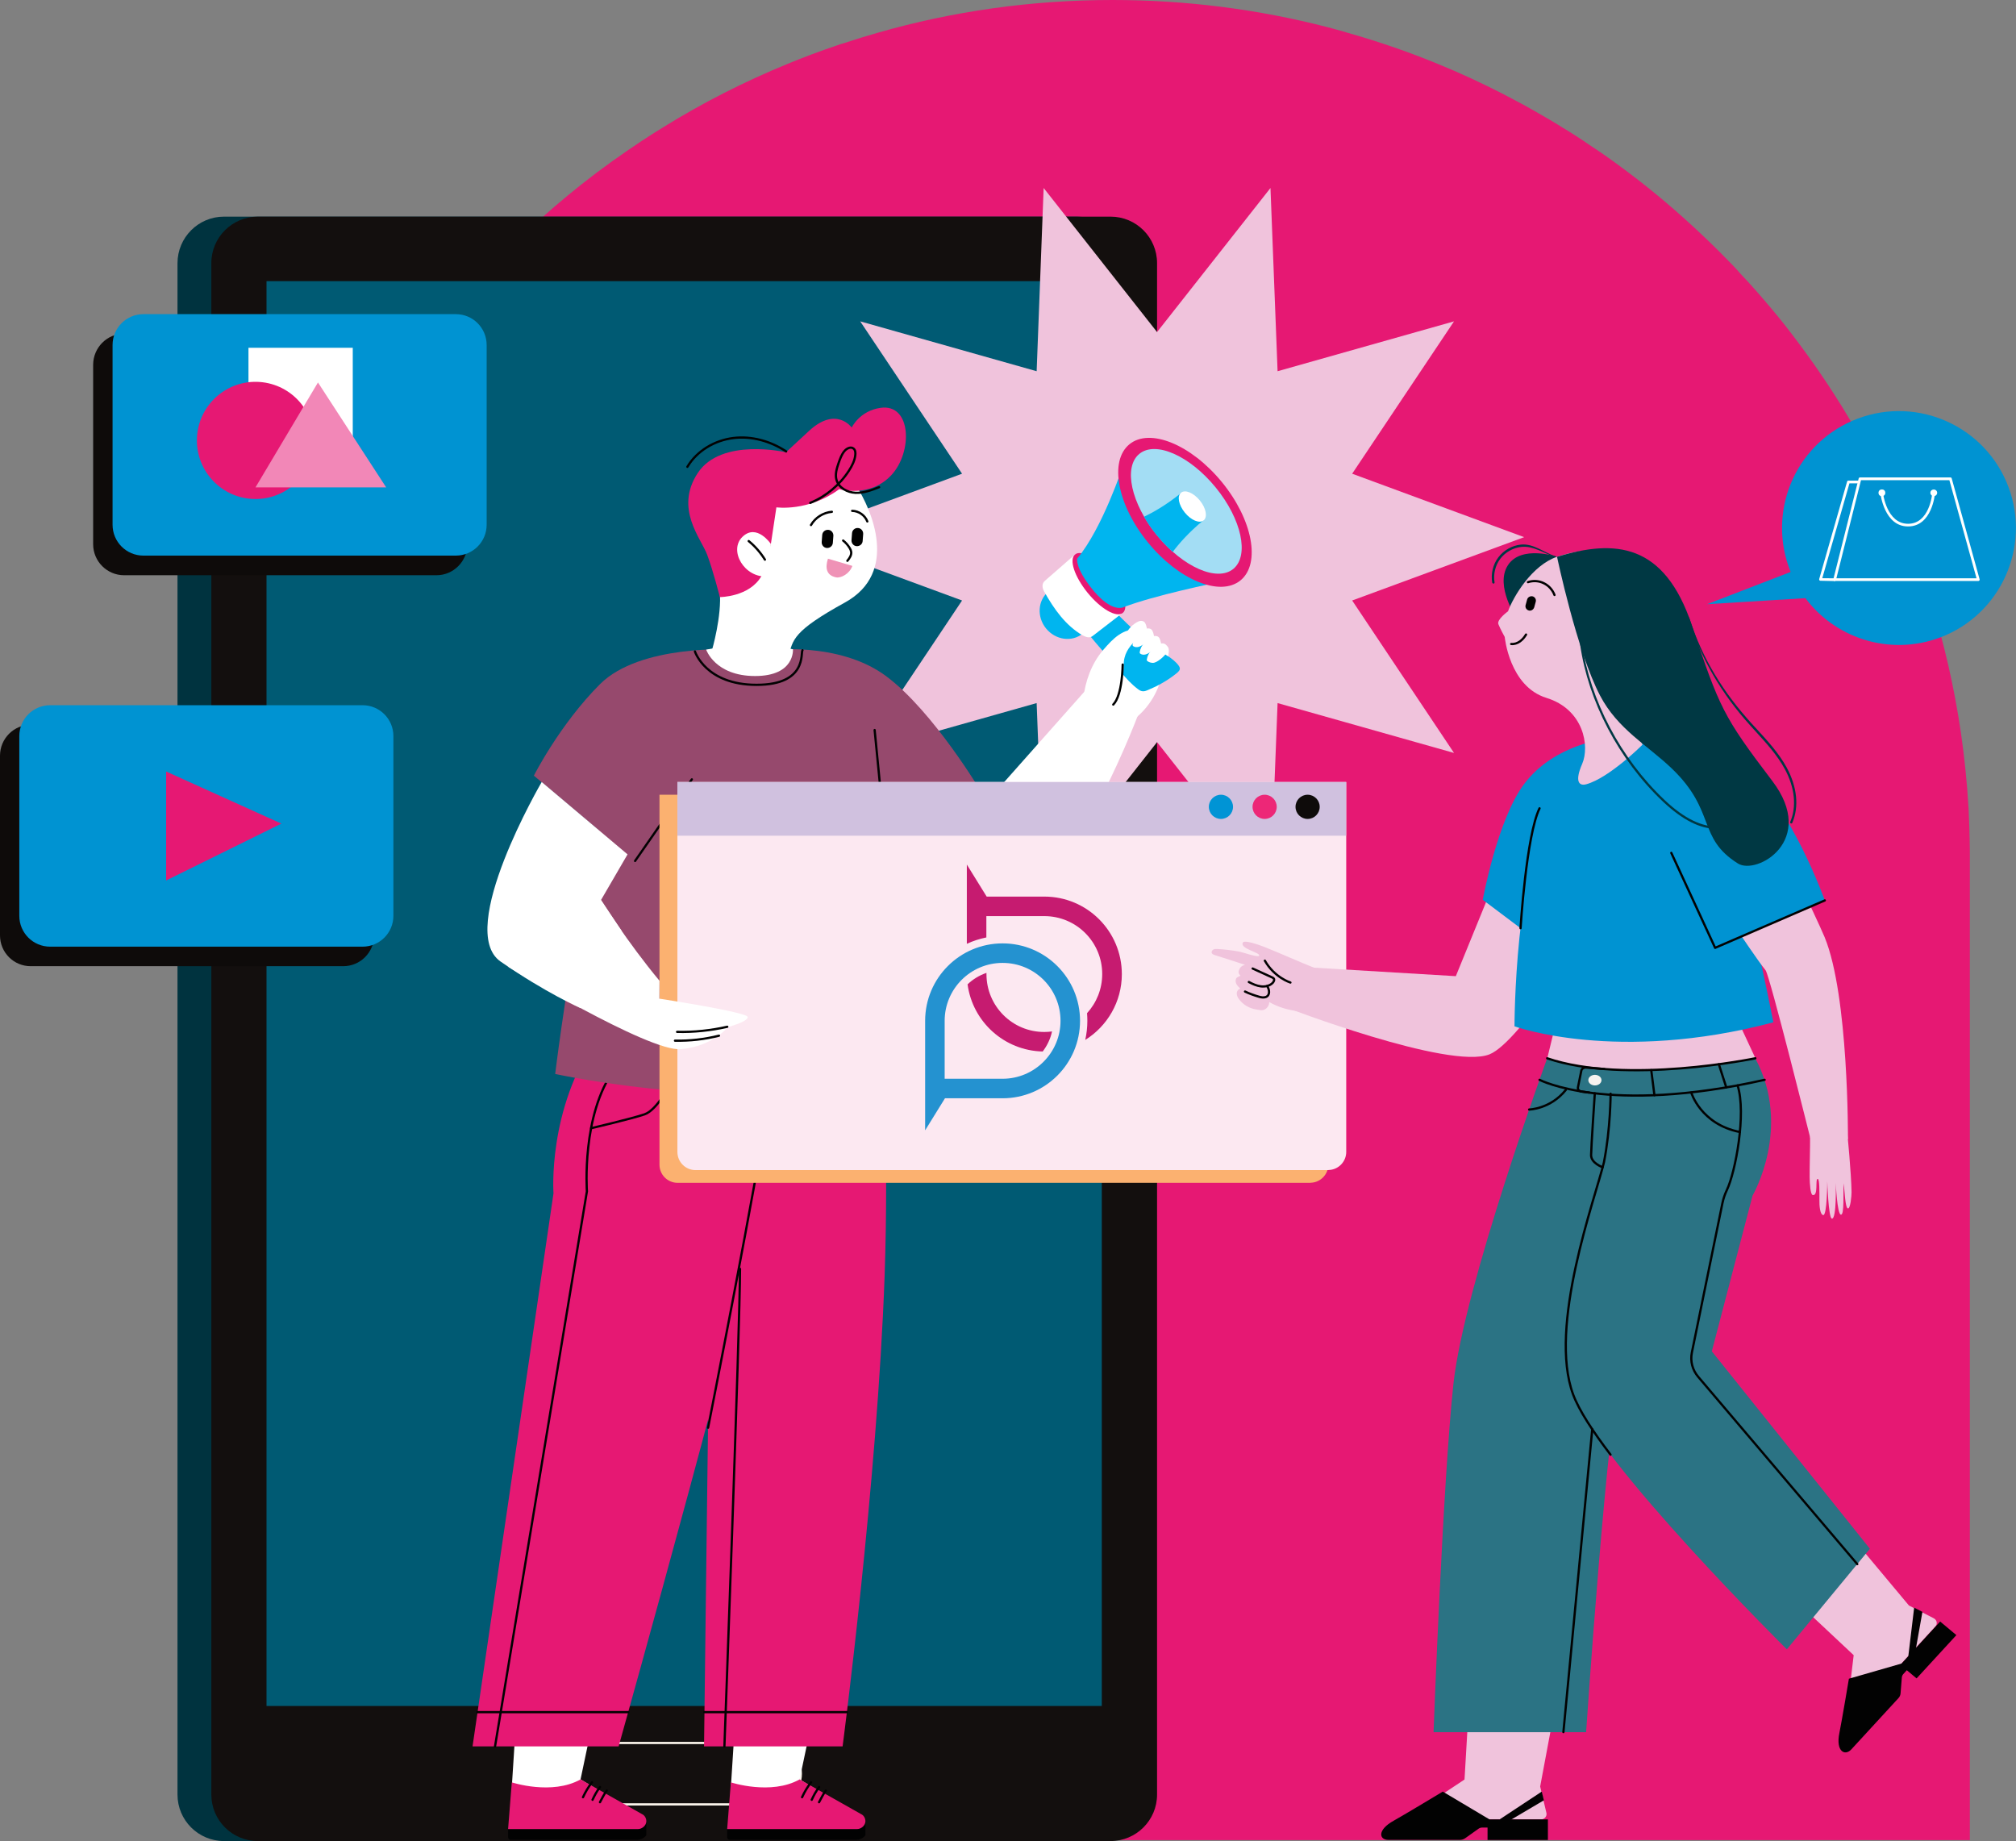 <?xml version="1.0" encoding="utf-8"?>
<!-- Generator: Adobe Illustrator 26.1.0, SVG Export Plug-In . SVG Version: 6.00 Build 0)  -->
<svg version="1.1" id="Layer_1" xmlns="http://www.w3.org/2000/svg" xmlns:xlink="http://www.w3.org/1999/xlink" x="0px" y="0px"
	 viewBox="0 0 1900.2 1735.4" style="enable-background:new 0 0 1900.2 1735.4;" xml:space="preserve">
<rect x="0" y="0" width="1900.2" height="1735.4" fill="#808080" stroke="none"/>
<style type="text/css">
	.st0{fill:#E61873;}
	.st1{fill:#00333F;}
	.st2{fill:#130F0E;}
	.st3{fill:#005A73;}
	.st4{fill:#FAF3EA;}
	.st5{fill:#F0C3DC;}
	.st6{fill:#FFFFFF;}
	.st7{fill:#96496D;}
	.st8{fill:#00B5EF;}
	.st9{fill:#A3DDF4;}
	.st10{fill:none;stroke:#020202;stroke-width:2.11;stroke-linecap:round;stroke-linejoin:round;}
	.st11{fill:#020202;}
	.st12{fill:#EF92B6;}
	.st13{fill:#FBB170;}
	.st14{fill:#FCE8F1;}
	.st15{fill:#D0C1DF;}
	.st16{fill:#0E0B0A;}
	.st17{fill:#ED2777;}
	.st18{fill:#0094D5;}
	.st19{fill:#0093D2;}
	.st20{fill:#F287B7;}
	.st21{fill:#2B7384;}
	.st22{fill:#F7F3F0;}
	.st23{fill:#003843;}
	.st24{fill:#2492D0;}
	.st25{fill:#C61B70;}
</style>
<path class="st0" d="M1856.7,808v926.4H240.8V808c0-13,0.3-25.9,1-38.7c0.1-3,0.3-6,0.4-9c6.4-111.2,35.3-216.2,82.3-310.8
	c9.4-18.9,19.4-37.3,30.1-55.3c2-3.5,4.1-6.7,6.2-10.2c4.5-7.2,9.1-14.4,13.8-21.5c2.5-3.7,5-7.5,7.5-11.3c2.4-3.5,4.8-6.8,7.3-10.3
	c0.4-0.6,0.9-1.3,1.4-2c6.5-9.3,13.3-18.4,20.3-27.2c2.8-3.5,5.6-7.2,8.4-10.7c3.5-4.4,7.2-8.8,10.8-13.1
	c8.9-10.5,17.9-20.8,27.3-30.8c1.4-1.5,2.8-3,4.3-4.5c7.5-8,15.2-15.8,23-23.1c1.4-1.5,2.8-2.8,4.2-4c0.5-0.7,1.1-1.2,1.7-1.8
	c10.4-9.9,21-19.5,31.8-28.9c16.9-14.5,34.4-28.4,52.5-41.4c2.1-1.6,4.3-3.1,6.5-4.6c14.2-10.1,28.7-19.8,43.6-28.9
	c37.2-23.1,76.4-43,117.4-59.8c15-6.2,30.2-11.9,45.7-17.1c2.3-0.9,4.7-1.7,7.1-2.3c10.5-3.5,21-6.7,31.8-9.8
	C897.5,10.7,971.8,0,1048.7,0c70,0,137.8,8.9,202.5,25.6l7.1,1.9c4,1.1,8,2.1,11.9,3.4c28.9,8.2,57.2,17.9,84.7,29.2
	c21.1,8.6,41.8,18.2,61.9,28.5c6.3,3.3,12.5,6.6,18.7,9.9c7.1,3.9,14.1,7.9,21.1,12c2.8,1.6,5.6,3.2,8.3,4.9
	c2.5,1.5,4.9,2.9,7.3,4.5c8.9,5.3,17.6,10.9,26.1,16.8c9.8,6.4,19.4,13.1,28.8,20.1c23.3,17.1,45.8,35.6,67.1,55.2
	c2.3,2,4.6,4.2,6.8,6.3c6.5,6,12.8,12.1,19.1,18.4l1.9,1.9c3.7,3.8,7.5,7.6,11.3,11.5c2.5,2.7,5,5.3,7.3,8
	c10,10.5,19.5,21.4,28.8,32.5c4.1,4.9,8.2,9.8,12.2,14.9c19.3,24.5,37.4,50.1,53.9,76.7c1.2,2,2.5,3.9,3.6,5.9
	c3.1,5,6.1,10.2,9.1,15.3c3.4,5.9,6.7,11.7,9.8,17.6c0.9,1.6,1.8,3.1,2.6,4.7c3.3,6,6.5,12.1,9.5,18.4c3.5,6.7,6.7,13.6,9.9,20.4
	c14.3,30,26.6,60.9,37,92.9c0.6,2,1.3,4,1.9,6c0.3,0.7,0.5,1.4,0.7,2.2c12.9,40.4,22.4,82.3,28.7,125.2c3.4,23.5,5.8,47.3,7.2,71.3
	c0.1,2.3,0.3,4.7,0.3,7c0.3,7.4,0.6,14.6,0.7,22.1c0.1,3.9,0.2,7.9,0.2,11.8C1856.7,804.5,1856.7,806.2,1856.7,808L1856.7,808z"/>
<path class="st1" d="M211.1,204.2H1015c24.2,0,43.8,19.6,43.8,43.8v1443.5c0,24.2-19.6,43.8-43.8,43.8H211.1
	c-24.2,0-43.8-19.6-43.8-43.8V248.1C167.3,223.9,186.9,204.2,211.1,204.2L211.1,204.2z"/>
<path class="st2" d="M243,204.2h803.8c24.2,0,43.8,19.6,43.8,43.8v1443.5c0,24.2-19.6,43.8-43.8,43.8H243
	c-24.2,0-43.8-19.6-43.8-43.8V248.1C199.1,223.9,218.8,204.2,243,204.2z"/>
<rect x="251.2" y="265" class="st3" width="787.3" height="1343"/>
<path class="st4" d="M725.9,1701.8H563.8c-16.5,0-30-13.5-30-30s13.5-30,30-30h162.1c16.5,0,30,13.5,30,30
	S742.5,1701.8,725.9,1701.8L725.9,1701.8z M563.8,1643.9c-15.4,0-27.9,12.5-27.9,27.9s12.5,27.9,27.9,27.9h162.1
	c15.4,0,27.9-12.5,27.9-27.9s-12.5-27.9-27.9-27.9H563.8z"/>
<polygon class="st5" points="1436.6,506.3 1274.5,566 1370.5,709.7 1204.2,662.7 1197.5,835.3 1090.6,699.5 983.7,835.3 
	977.1,662.7 810.8,709.7 906.8,566 744.7,506.3 906.8,446.5 810.8,302.9 977.1,349.9 983.7,177.2 1090.6,313 1197.5,177.2 
	1204.2,349.9 1370.5,302.9 1274.5,446.5 "/>
<path class="st6" d="M1057.2,685.4c16.3-8.1,29.2-22.8,35.3-39.9c1.2-3.3,2.1-6.8,2.2-10.3c0.2-6.5-2.8-13-7.8-17.2
	s-11.9-6-18.3-4.7c-8.5,1.7-15.1,8.2-20.6,14.8c-5.1,6.2-9.9,13.9-8.1,21.7"/>
<path class="st6" d="M882.5,699.4l43.2,61.2l102.2-115.2l44.4,29.5c0,0-75.3,199.4-146.6,199.4c-53.2,0-127.4-129.4-127.4-129.4"/>
<path class="st7" d="M723.2,613c0,0,67.1-9.1,112,24.3s90.4,110.4,90.4,110.4L793.4,827l-70.2-95.8"/>
<path class="st8" d="M1042.5,566.6c8.4,11.2,30.9,32,41.7,40.8c7.6,6.2,17.9,10.4,24.7,17.5c5.4,5.6,3.4,7.2-2.2,11.5
	c-7.6,5.8-16.2,10.5-25,14.1c-1.6,0.7-3.3,1.3-5.1,1c-1.5-0.2-2.9-1.1-4.2-2.1c-6-4.5-11.1-10.2-15.9-15.9
	c-12.2-14.6-36.1-40.7-46.1-56.8"/>
<path class="st8" d="M986,592.4c8.9,10.9,24.3,13.1,34.5,4.8c10.1-8.3,11.1-23.8,2.2-34.8c-8.9-10.9-24.3-13.1-34.5-4.8
	C978.1,565.9,977.1,581.5,986,592.4L986,592.4z"/>
<path class="st6" d="M1030.1,599.3l27.6-21.3l-43.9-55.8l-29,25.3c-2.9,2.5-2.6,6.5-0.7,9.9c9.8,17.5,20.5,32.1,36,41.3
	C1023.6,600.6,1027.2,601.8,1030.1,599.3L1030.1,599.3z"/>
<path class="st0" d="M1025.2,558.8c12.4,15.2,27.2,23.7,33.1,18.9s0.5-21-11.9-36.2c-12.4-15.2-27.2-23.7-33.1-18.9
	S1012.8,543.6,1025.2,558.8L1025.2,558.8z"/>
<path class="st8" d="M1147.6,549c0,0-60,12.1-89.6,23.7c-10.8,2.5-22.9-10.3-29-18c-15.8-19.8-13.7-28.2-13.7-28.2
	c23.8-28.4,43-86.9,43-86.9"/>
<path class="st0" d="M1082.1,511.4c28.9,35.4,68,51.4,87.2,35.6s11.4-57.2-17.6-92.6s-68-51.4-87.2-35.6S1053.1,476,1082.1,511.4z"
	/>
<path class="st9" d="M1090.6,504.6c24.5,30,56.7,44.1,71.9,31.6s7.8-46.9-16.7-76.8c-24.5-30-56.7-44.1-71.9-31.6
	C1058.6,440.3,1066.1,474.7,1090.6,504.6z"/>
<path class="st8" d="M1134.3,490.4c-13.8,11.3-23.4,22.4-28.9,29.8c-5.1-4.5-10.1-9.7-14.9-15.5s-8.8-11.7-12.2-17.6
	c8.3-4,21.1-11.1,34.9-22.4L1134.3,490.4L1134.3,490.4z"/>
<path class="st6" d="M1116.8,483.2c5.9,7.2,13.8,10.5,17.7,7.3c3.9-3.2,2.3-11.6-3.6-18.8s-13.8-10.5-17.7-7.3
	C1109.3,467.6,1110.9,476,1116.8,483.2z"/>
<path class="st6" d="M1021,659.1c1.8-16.9,7.8-33.5,18.6-46.2c9.5-11.1,19-20.9,33.6-19.5c2,0.2,4.5,1.2,4.4,3.2
	c-0.1,1.2-1.1,2.1-2.1,2.9c-6.9,5.1-13.6,12-15.6,20.6c-1.1,4.5-0.7,9.1-1.1,13.7c-0.9,11.8-7,23-16.3,30.3"/>
<path class="st6" d="M1101.2,618.7c0.1-2.9,1-5.2,0.1-8c-0.4-1.1-1.8-2.6-2.8-3.4c-1-0.8-2.5-1-3.8-0.8s-2.5,0.9-3.6,1.5
	c-4.9,3-9.2,7.7-10.1,13.4c-0.1,0.4-0.1,0.7,0,1.1c0.1,0.3,0.4,0.5,0.6,0.7c1.4,1,3.3,1.6,5.1,1.6c4.2,0,11.2-6.9,11.7-8"/>
<path class="st6" d="M1094.8,612c0.1-2.9-0.3-5.9-1.2-8.7c-0.4-1.1-0.9-2.3-1.8-3c-1-0.8-2.5-1-3.8-0.8s-2.5,0.9-3.6,1.5
	c-4.9,3-9.2,7.7-10.1,13.4c-0.1,0.4-0.1,0.7,0,1.1c0.1,0.3,0.3,0.5,0.6,0.7c1.4,1,3.4,1.1,5.1,0.6s3.2-1.5,4.7-2.5
	c1.6-1.1,3.3-2.2,4.9-3.2c1-0.7,2.1-1.4,2.6-2.5"/>
<path class="st6" d="M1088.1,604.9c0.1-2.9-0.3-5.9-1.2-8.7c-0.4-1.1-0.9-2.3-1.8-3c-1-0.8-2.5-1-3.8-0.8s-2.5,0.9-3.6,1.5
	c-4.9,3-9.2,7.7-10.1,13.4c-0.1,0.4-0.1,0.7,0,1.1c0.1,0.3,0.4,0.5,0.6,0.7c1.4,1,3.4,1.1,5.1,0.6s3.2-1.5,4.7-2.5
	c1.6-1.1,3.3-2.2,4.9-3.2c1-0.7,2.1-1.4,2.6-2.5"/>
<path class="st6" d="M1081.4,597.8c0.1-2.9-0.3-5.9-1.2-8.7c-0.4-1.1-0.9-2.3-1.8-3c-1-0.8-2.5-1-3.8-0.8s-2.5,0.9-3.6,1.5
	c-4.9,3-9.2,7.7-10.1,13.4c-0.1,0.4-0.1,0.7,0,1.1c0.1,0.3,0.3,0.5,0.6,0.7c1.4,1,3.4,1.1,5.1,0.6s3.2-1.5,4.7-2.5
	c1.6-1.1,3.3-2.2,4.9-3.2c1-0.7,2.1-1.4,2.6-2.5"/>
<path class="st10" d="M1058.2,626.4c0,0-0.1,28.8-8.9,37.7"/>
<path class="st11" d="M685.4,1731.6v-7.7H803c4.8,0,9.3-2.6,11.8-6.7l0.9-0.2v12.3c0,0.5-0.2,0.9-0.5,1.2l-0.3,0.3
	c-2,2.1-4.8,3.3-7.7,3.3h-119C686.6,1734.3,685.4,1733.1,685.4,1731.6L685.4,1731.6z"/>
<path class="st6" d="M695.4,1582.8l-6.3,98.4l3.3,40h113.7c3.2,0,5.8-2.6,5.8-5.8l0,0c0-2.4-1.5-4.5-3.7-5.4l-54.5-32.8l20.3-96.4"
	/>
<path class="st0" d="M753.7,1677.2l57.9,32.7c2.5,1.1,4.1,3.8,4.1,6.8l0,0c0,4-4.1,7.3-7.7,7.3H685.4l3.5-44
	C688.9,1680,726.7,1692.4,753.7,1677.2L753.7,1677.2z"/>
<path class="st10" d="M764.5,1679.9c-3.4,4.4-6.2,9.1-8.5,14.1"/>
<path class="st10" d="M772.1,1684.4c-3.5,4.8-4.9,7.6-7,12"/>
<path class="st10" d="M778.4,1687.7c-2.4,3.2-4.5,7.5-6.4,11"/>
<path class="st11" d="M478.9,1731.6v-7.7h117.6c4.8,0,9.3-2.6,11.8-6.7l0.9-0.2v12.3c0,0.5-0.2,0.9-0.5,1.2l-0.3,0.3
	c-2,2.1-4.8,3.3-7.7,3.3h-119C480.1,1734.3,478.9,1733.1,478.9,1731.6L478.9,1731.6z"/>
<path class="st6" d="M488.9,1582.8l-6.3,98.4l3.3,40h113.7c3.2,0,5.8-2.6,5.8-5.8l0,0c0-2.4-1.5-4.5-3.7-5.4l-54.5-32.8l20.3-96.4"
	/>
<path class="st0" d="M547.2,1677.2l57.9,32.7c2.5,1.1,4.1,3.8,4.1,6.8l0,0c0,4-4.1,7.3-7.7,7.3H478.9l3.5-44
	C482.4,1680,520.2,1692.4,547.2,1677.2L547.2,1677.2z"/>
<path class="st10" d="M558,1679.9c-3.4,4.4-6.2,9.1-8.5,14.1"/>
<path class="st10" d="M565.5,1684.4c-3.5,4.8-4.9,7.6-7,12"/>
<path class="st10" d="M571.9,1687.7c-2.4,3.2-4.5,7.5-6.4,11"/>
<path class="st0" d="M722.8,960.3c0,0,10.4,79.6,0,152.2s-139.7,533.6-139.7,533.6H445.4l76.3-521.3c0,0-5.8-79.2,41-146.5"/>
<path class="st0" d="M831.9,978.3c0,0,6,106.9,1.9,224.4c-6.9,194.6-39.6,443.4-39.6,443.4H663.6l6.3-506.9
	c0,0-27.3-119.4-0.8-174.3"/>
<path class="st10" d="M667.4,1345.7c0,0,45.3-228.7,60-324.6"/>
<path class="st10" d="M739.2,1021.2l-9.9,59.9c-1.2,5-4.7,9.1-9.5,10.9l-4.3,1.7"/>
<line class="st10" x1="592.2" y1="1613.8" x2="450.1" y2="1613.8"/>
<path class="st10" d="M466.6,1646.1l86.6-523.2c0,0-5.3-72.6,26-115"/>
<path class="st10" d="M632.1,1021.5c0,0-12.8,24.8-24.5,28.8c-11.8,4.1-50.4,13.1-50.4,13.1"/>
<path class="st10" d="M832.9,1063.4c0,0-30.7-9-39.4-13.1c-11-5.2-11.9-33.7-11.9-33.7"/>
<line class="st10" x1="663.8" y1="1613.8" x2="798.2" y2="1613.8"/>
<path class="st10" d="M682.8,1646.1c0,0,14.7-396.2,14.7-450.1"/>
<path class="st7" d="M770,629.8c0,0,54.7,41.3,62.9,151.3c7.9,106.3,10.1,232.6,10.1,232.6c-128.5,40.2-319.7-1.4-319.7-1.4
	s33.6-280.5,85.9-363.3l93.5-42.4L770,629.8L770,629.8z"/>
<path class="st7" d="M690.6,612.2c0,0-87.2-5.2-125.1,32.7c-37.9,37.9-62.3,86.2-62.3,86.2l95.2,80.3l50.7-88.4"/>
<line class="st10" x1="598.6" y1="811.5" x2="652.1" y2="734.6"/>
<path class="st10" d="M756.4,612.9c-2,2,4.8,32.6-43.3,32.6S655,614,655,614"/>
<line class="st10" x1="835.5" y1="801.7" x2="824.4" y2="688.1"/>
<path class="st6" d="M806.8,457.5c14.7,22.6,41,82.1-10.4,110.4c-49.4,27.2-49,35.2-53.2,50.8l-72.2-5.6c0,0,9.6-32.5,7.4-56
	c-2.2-23.5-15.1-50.2,6.1-85S778.3,413.6,806.8,457.5L806.8,457.5z"/>
<path class="st0" d="M726.6,512.7l5.2-34.5c0,0,30.3,4.3,59.2-17.1c0,0,28.8,8.5,49.1-13.2s19.2-67.5-10-63.5
	c-20,2.8-27.3,18.6-27.3,18.6s-14.6-20.6-40.3,3.2c-8.1,7.5-15.4,14.3-21.7,20.1c0,0-60.8-14.2-83.1,19.5
	c-22.2,33.7,3.2,61.7,8.9,77.2c5.8,15.6,11.9,39.8,11.9,39.8s27.8,0,39.2-19.8L726.6,512.7L726.6,512.7z"/>
<path class="st10" d="M763.7,474c14.9-6.1,27.8-16.9,36.5-30.4c2.9-4.5,5.5-9.5,6-14.9c0.2-2.1,0-4.6-1.7-5.9
	c-2.5-2.1-6.4-0.2-8.5,2.3c-2.7,3.2-4.1,7.2-5.5,11.1c-1.8,5.3-3.6,11-2,16.3c2.2,7.4,10.2,11.7,17.9,12c7.7,0.3,15.1-2.5,22.2-5.3"
	/>
<path class="st10" d="M741,425.5c-14.7-9.7-32.6-14.8-50-12.6c-17.4,2.2-34.1,12-43.1,27.1"/>
<path class="st6" d="M726.6,512.7c0,0-13.3-19.6-26.7-6.8c-13.5,12.9,1.8,39.2,23.5,37.4L726.6,512.7z"/>
<path class="st10" d="M705.7,510c6,4.9,11.2,10.9,15.3,17.5"/>
<path class="st10" d="M764.4,494.9c4-7,11.6-11.8,19.7-12.5"/>
<path class="st10" d="M817.5,491.5c-2.2-5.8-8.1-9.9-14.3-10"/>
<path class="st10" d="M794.7,509.5c2.5,2,4.6,4.4,6.2,7.1c0.7,1.1,1.2,2.3,1.4,3.6c0.4,3.1-1.6,6-3.6,8.4"/>
<path class="st12" d="M780.4,526.6c-2.8,8.7-1.5,15.8,7.7,17.6c4.5,0.9,12.7-3.3,15.3-10.8L780.4,526.6z"/>
<path class="st11" d="M779.8,516.5c-0.2,0-0.3,0-0.5,0c-2.9-0.2-5-2.8-4.8-5.7l0.5-6.6c0.2-2.9,2.8-5,5.7-4.8c2.9,0.2,5,2.8,4.8,5.7
	l-0.5,6.6C784.8,514.4,782.5,516.5,779.8,516.5z"/>
<path class="st11" d="M807.8,514.8c-0.2,0-0.3,0-0.4,0c-2.9-0.2-5-2.8-4.8-5.7l0.5-6.6c0.2-2.9,2.8-5.1,5.7-4.8
	c2.9,0.2,5,2.8,4.8,5.7l-0.5,6.6C812.9,512.8,810.5,514.8,807.8,514.8L807.8,514.8z"/>
<path class="st6" d="M665.6,612.3c0,0,8.3,24.9,46.1,24.9s35.7-25.2,35.7-25.2l-36.7-7.7L665.6,612.3L665.6,612.3z"/>
<path class="st13" d="M751.4,749.1H621.6v348.7c0,9.4,7.6,17.1,17.1,17.1h596.2c0.2,0,0.4,0,0.7-0.1c9.1-0.3,16.4-7.9,16.4-17V749.1
	H751.4L751.4,749.1z"/>
<path class="st14" d="M768.4,737.1H638.5v348.7c0,9.4,7.6,17.1,17.1,17.1h596.2c0.2,0,0.4,0,0.7-0.1c9.1-0.3,16.4-7.9,16.4-17V737.1
	H768.4z"/>
<rect x="638.5" y="737.1" class="st15" width="630.3" height="50.6"/>
<path class="st16" d="M1221.1,760.5c0,6.3,5.1,11.4,11.4,11.4s11.4-5.1,11.4-11.4s-5.1-11.4-11.4-11.4S1221.1,754.2,1221.1,760.5z"
	/>
<circle class="st17" cx="1192" cy="760.5" r="11.4"/>
<path class="st18" d="M1139.4,760.5c0,6.3,5.1,11.4,11.4,11.4s11.4-5.1,11.4-11.4s-5.1-11.4-11.4-11.4S1139.4,754.2,1139.4,760.5z"
	/>
<path class="st6" d="M621.5,941.3c0,0,83.2,12.8,83.3,17.3c0.1,4.5-18.8,9.5-18.8,9.5s-13.9,18.1-44.3,20.8
	c-30.4,2.7-162.6-77.6-162.6-77.6l87.4-62.9c0,0,25,39.9,55.1,76L621.5,941.3L621.5,941.3z"/>
<path class="st10" d="M685.5,967.8c-15.5,3.5-31.5,5.2-47.3,4.8"/>
<path class="st10" d="M677.7,976.2c-13.5,3.4-27.6,5-41.5,4.7"/>
<path class="st6" d="M510.6,737.1c0,0-81.5,139.5-38.8,169.2c42.7,29.6,75.3,43.9,75.3,43.9l38.7-73l-19.3-28.9l25-43L510.6,737.1
	L510.6,737.1z"/>
<path class="st16" d="M29.1,683.1h294.4c16.1,0,29.1,13,29.1,29.1v169.4c0,16.1-13,29.1-29.1,29.1H29.1C13,910.8,0,897.8,0,881.7
	V712.3C0,696.2,13,683.1,29.1,683.1z"/>
<path class="st19" d="M47.3,664.7h294.4c16.1,0,29.1,13,29.1,29.1v169.4c0,16.1-13,29.1-29.1,29.1H47.3c-16.1,0-29.1-13-29.1-29.1
	V693.8C18.2,677.7,31.2,664.7,47.3,664.7z"/>
<polygon class="st0" points="156.6,727.2 156.6,829.9 265.2,776.3 "/>
<path class="st16" d="M117,314.5h294.4c16.1,0,29.1,13.1,29.1,29.1v169.4c0,16.1-13.1,29.2-29.1,29.2H117
	c-16.1,0-29.2-13.1-29.2-29.2V343.7C87.9,327.6,100.9,314.5,117,314.5z"/>
<path class="st19" d="M135.2,296.1h294.4c16.1,0,29.1,13,29.1,29.1v169.4c0,16.1-13,29.1-29.1,29.1H135.2c-16.1,0-29.1-13-29.1-29.1
	V325.2C106.1,309.1,119.1,296.1,135.2,296.1z"/>
<rect x="234.2" y="327.8" class="st6" width="98.3" height="98.3"/>
<ellipse transform="matrix(7.088903e-02 -0.998 0.998 7.088903e-02 -190.603 625.81)" class="st0" cx="240.6" cy="415.2" rx="55.2" ry="55.2"/>
<polygon class="st20" points="240.8,459.4 364,459.4 299.7,360.5 "/>
<path class="st5" d="M1388.2,1544.2l-7.8,133.1c0,0-71.5,47.3-71.5,48.1s66,3.1,66,3.1l29.2-13.6h48.4c3.3,0,5.8-3,5.1-6.1
	l-5.9-24.9l19.9-106.4"/>
<path class="st11" d="M1313.7,1716.1c10.4-5.8,46.2-27.4,46.2-27.4l44,26.2h55.1v19.4h-56.9v-11.7h-5c-1.3,0-2.5,0.4-3.5,1.1
	l-12.5,8.9c-1.4,1-3.2,1.6-5,1.6h-67.3C1299.8,1734.3,1297.8,1724.9,1313.7,1716.1L1313.7,1716.1z"/>
<polygon class="st11" points="1418.6,1718.5 1455.2,1696.9 1453.2,1688.7 1413.5,1714.9 "/>
<path class="st5" d="M1647.6,1466.7l99.6,93.4c0,0-10,82.6-9.3,83.1c0.7,0.5,45.9-45.3,45.9-45.3l8.5-30l31.9-34.8
	c2.2-2.4,1.5-6.1-1.4-7.7l-23.5-12.1l-70.6-84.5"/>
<path class="st11" d="M1733.7,1633.6c2.3-11.3,9-51.3,9-51.3l49.6-14.3l36.4-39.6l15.3,12.8l-37.5,40.8l-9.2-7.7l-3.3,3.6
	c-0.8,0.9-1.3,2-1.4,3.2l-1.2,14.9c-0.1,1.7-0.8,3.3-2,4.6l-44.4,48.3C1738.9,1655.5,1730.2,1650.8,1733.7,1633.6L1733.7,1633.6z"/>
<polygon class="st11" points="1804.8,1559.8 1812,1519.3 1804.2,1515.3 1798.7,1561.1 "/>
<path class="st21" d="M1458.3,997.5c0,0-78.3,214.6-88.3,306.4s-18.8,328.8-18.8,328.8h143.8c0,0,20.1-299.6,33.6-345.4
	c7.4-25.2,16.5-71.8,34.3-153.8c23.9-58.6,36-80.6,24.8-129.2"/>
<path class="st21" d="M1518.1,995.2c0,0,0,68.5-6.3,100.5c-8.2,34-52.9,154.6-29,218.9s201.4,240,201.4,240l78.3-94.8l-149-186.1
	l38.4-146.8c0,0,37.6-64.2,2.5-129.4"/>
<path class="st10" d="M1518.1,1030.9c0,0,0,32.7-6.3,64.7c-8.2,34-52.9,154.6-29,218.9c5.5,14.8,18.5,34.7,35.2,56.6"/>
<path class="st5" d="M1470,949.6l-11.6,47.9c74.1,25.3,196.2,0,196.2,0l-38.6-82.9"/>
<path class="st10" d="M1750.6,1474.3l-149.9-176.5c-5.5-6.4-7.7-14.9-6-23l28.8-140.8c0.9-4.3,2.3-8.4,4.2-12.4
	c8-16.7,18.5-71.9,10.1-98.5"/>
<path class="st10" d="M1451.1,1017.8c0,0,63.8,33.4,212.2,0"/>
<path class="st10" d="M1497.9,1029.8l-7.1-0.9c-2.3-0.3-3.9-2-3.5-3.9l3.2-15.9c0.4-1.8,2.5-3.1,4.8-2.8l16.9,1.3"/>
<path class="st10" d="M1458.3,997.5c74.1,25.3,196.2,0,196.2,0"/>
<path class="st22" d="M1509.5,1018.1c0,2.8-2.8,5-6.2,5s-6.2-2.2-6.2-5s2.8-5,6.2-5S1509.5,1015.3,1509.5,1018.1z"/>
<line class="st10" x1="1556.4" y1="1008.7" x2="1559.4" y2="1032.3"/>
<line class="st10" x1="1620.1" y1="1003.1" x2="1627.1" y2="1024.9"/>
<path class="st10" d="M1594.1,1029.8c0,0,8.8,29.8,45.8,37.2"/>
<path class="st10" d="M1503.2,1030.5c0,0-3.5,52.1-3.5,58.3c0,7.6,10.9,11.4,10.9,11.4"/>
<path class="st10" d="M1441.3,1045.8c0,0,20-0.3,34.6-18.5"/>
<line class="st10" x1="1473.6" y1="1632.6" x2="1500.8" y2="1347.1"/>
<path class="st5" d="M1402.4,846.1l-30.2,74l-150.2-9l-11.4,37.9c0,0,155.3,59.8,193.3,44.8c29.6-11.7,98.2-124.9,98.2-124.9"/>
<path class="st5" d="M1238.5,912.1c-11.6-4.5-34.9-14.9-46.4-19.4c-6.8-2.7-19-6.7-20.5-4.4c-3.8,5.9,17.1,9.6,15.2,12.6
	c-1.1,1.7-15.9-3.4-18.1-3.8c-7-1.4-14.1-2.2-21.2-2.6c-1.3-0.1-2.6-0.1-3.8,0.5c-1.2,0.6-2,2-1.6,3.2c0.4,1.1,1.7,1.6,2.8,2
	c9.6,3,19.1,6.1,28.6,9.2c-2.8,0.7-4.6,2.1-5.8,5.3c-1.1,2.9,1.6,5,1.6,5s-3.4,1.1-4.2,2.7c-0.8,1.7-0.5,3.7,0.4,5.3
	s2.3,2.9,3.6,4.2c-2,0.3-3.4,2.5-3.4,4.5c0,2,1,4,2.3,5.6c3.7,5,9.5,8.4,15.7,9.4c2.8,0.4,5.6,1.5,8.3,0.1c2.6-1.3,4.4-4.1,4.3-7
	c8.8,5,18.8,7.9,28.8,8.7"/>
<path class="st10" d="M1216.3,926.1c0,0-15-4.6-24.1-20.6"/>
<path class="st10" d="M1180.7,912.9c6.1,2.8,12.3,5.6,18.4,8.4c0.5,0.2,1,0.5,1.4,0.9c1,1.2,0.2,3-0.9,4.2
	c-2.8,2.9-7.2,3.8-11.2,3.3s-7.7-2.2-11.3-4.1"/>
<path class="st10" d="M1173.5,934.6c4.2,2,8.7,3.6,13.2,4.9c2.1,0.6,4.3,1,6.3,0.3c4.5-1.6,3.5-7.4,1.3-10.4"/>
<path class="st19" d="M1514.4,696.3c0,0-49.1,4.8-77.6,42.4c-25.4,33.4-39.2,109.4-39.2,109.4l52.9,39.8l45.2-75.7"/>
<path class="st19" d="M1464.7,757.5c-37.2,57.3-37.2,209.9-37.2,209.9s97,35.2,244-3.8c0,0-30.6-157.5-45.2-171.6
	c-14.5-14.1-100.8-109-100.8-109l-49.8,39.7L1464.7,757.5z"/>
<path class="st5" d="M1706.1,1071.2c0.1,10-0.5,28.6-0.4,38.6c0.1,5.9,0.7,16.2,2.9,16.6c5.6,1.1,2-15.7,4.8-15.2
	c1.7,0.3,1.5,13.1,1.5,19.6c-0.1,5.8,0.5,13.7,3.5,14.5c3.8,1,3.9-31.7,3.9-31.7s1.1,34.3,4.3,35c4.7,0.9,3.7-33.6,3.7-33.6
	s1.3,29.2,4.8,29.9c3.5,0.7,2-20.7,2.7-29.6c0.8,6.4,1.4,23.2,3.9,23.7c2.5,0.5,3.5-12.1,3.5-15.2c-0.3-18.8-4-55.6-4-55.6"/>
<path class="st5" d="M1670.6,779.1c0,0,41.2,85,49.2,104.2c22.8,55.1,22,190.3,22,190.3l-35.1,0.7c0,0-38.6-154.8-42.5-159.7
	c-14.9-18.5-64.8-96.3-64.8-96.3"/>
<path class="st19" d="M1534.1,696.3c0,0,73.3,2.9,113.2,32.1s72.7,120.3,72.7,120.3l-103.3,44.8l-41.3-89.5"/>
<polyline class="st10" points="1575.3,803.9 1616.6,893.4 1720,848.7 "/>
<path class="st10" d="M1433.2,874.9c0,0,5.4-87.4,17.9-113"/>
<path class="st23" d="M1467.6,524.8c0,0-33.9-11.5-46.4,8.1c-12.5,19.6,8.7,50.5,8.7,50.5L1467.6,524.8L1467.6,524.8z"/>
<path class="st23" d="M1407.5,550c-0.5,0-0.9-0.4-1-0.9c-1.4-8.2,0.7-17.2,5.8-23.8c5.1-6.7,13-11.2,21.4-12
	c11.7-1.2,22,7.7,32.6,11.1c0.6,0.2,0.4,0.3,0.3,0.5c-0.2,0.5-0.6,0.3-1.1,0.1c-10.5-3.7-20.4-10.7-31.5-9.5
	c-7.8,0.8-15.2,5-19.9,11.2c-4.7,6.2-6.7,14.5-5.4,22.2c0.1,0.6-0.3,1.1-0.9,1.2C1407.6,550,1407.5,550,1407.5,550L1407.5,550z"/>
<path class="st5" d="M1467.6,524.8c-23.4,7.9-41,37.1-46.2,51.4c0,0-10.8,7.8-9.1,12.1s6,12.1,6,12.1s4.3,46.6,39.3,57.4
	c35,10.8,41,45.3,33.7,62.2c-7.3,16.8-2.9,21.1,3.9,19.2c21.7-6,53-37.3,53-37.3s-18.6-38.4-16.8-52.2c1.7-13.8,40.6-47,33.7-79
	C1558.3,538.7,1527.7,504.6,1467.6,524.8L1467.6,524.8z"/>
<path class="st10" d="M1424.4,607c2.9,0.3,5.8-0.7,8.2-2.4s4.3-4,5.8-6.5"/>
<path class="st10" d="M1440.2,548.7c4.9-1.6,10.3-1.3,14.9,1c4.6,2.2,8.3,6.3,10.1,11.1"/>
<path class="st11" d="M1441.2,575.5c-0.1,0-0.2,0-0.3-0.1c-2.2-0.6-3.6-2.9-2.9-5.2l1.4-5.1c0.6-2.2,2.9-3.5,5.2-3
	c2.2,0.6,3.6,2.9,2.9,5.2l-1.4,5.1C1445.4,574.6,1443.3,575.9,1441.2,575.5L1441.2,575.5z"/>
<path class="st23" d="M1467.6,524.8c0,0,18.7,89.3,40.6,130.9c16.6,31.7,44.6,46.7,67.4,68.5c42.3,40.4,23.8,65.4,62.5,89.7
	c17.8,11.2,75-21.7,32.4-77.8c-46.4-61-49.8-69-75.8-146.7S1522.2,508.1,1467.6,524.8L1467.6,524.8z"/>
<path class="st23" d="M1688.4,776.2c-0.1,0-0.3,0-0.4-0.1c-0.5-0.2-0.8-0.8-0.6-1.4c6.2-14.3,4.3-32.5-5.1-49.8
	c-7.2-13.3-17.7-24.7-27.8-35.8c-1.6-1.8-3.2-3.5-4.8-5.3c-27.1-29.9-46.3-62.9-58.7-101.1c-0.2-0.5-0.2-0.9,0.3-1.1
	c0.6-0.2,1,1.2,1.2,1.7c12.3,37.9,31.9,69.4,58.8,99c1.6,1.8,3.2,3.5,4.8,5.2c10.2,11.1,20.8,22.7,28.1,36.2
	c9.7,17.9,11.6,36.8,5.2,51.7C1689.2,776,1688.8,776.2,1688.4,776.2L1688.4,776.2z"/>
<path class="st23" d="M1618.4,781.3c-15.9,0-32.5-8.4-50.7-25.5c-42.4-40-70.6-95-78.3-148c-0.1-0.6,0.1-1.4,0.6-1.5
	c0.6-0.1,1.1,0.3,1.2,0.9c7.7,52.5,35.9,107.3,77.9,147c18.5,17.4,35.2,25.5,51.2,24.9c0.6,0,1.1,0.4,1.1,1c0,0.6-0.4,1.1-1,1.1
	C1619.7,781.2,1619.1,781.2,1618.4,781.3L1618.4,781.3z"/>
<path class="st19" d="M1609,569.5l78.8-30.4c-22.5-55.3,3.2-118.7,58.2-142.5c55.8-24.2,120.7,1.4,145,57.2
	c24.2,55.8-1.4,120.7-57.2,145c-47.8,20.7-102.2,5-132.1-35L1609,569.5z"/>
<path class="st6" d="M1728.2,547.2c-0.2-0.3-0.3-0.7-0.2-1.1l23.9-95.1c0.1-0.6,0.7-1,1.2-1h85.3c0.6,0,1.1,0.4,1.2,0.9l26.3,95.1
	c0.1,0.4,0,0.8-0.2,1.1c-0.2,0.3-0.6,0.5-1,0.5h-135.5C1728.8,547.7,1728.4,547.5,1728.2,547.2L1728.2,547.2z M1837.4,452.6h-83.3
	l-23.2,92.5H1863L1837.4,452.6L1837.4,452.6z"/>
<path class="st6" d="M1729.2,547.7c0.7,0,1.3-0.6,1.3-1.3s-0.6-1.3-1.3-1.3l-11.6-0.1l25.6-89.4h8.6c0.7,0,1.3-0.6,1.3-1.3
	s-0.6-1.3-1.3-1.3h-9.6c-0.6,0-1.1,0.4-1.2,0.9l-26.3,91.9c-0.1,0.4,0,0.8,0.2,1.1c0.2,0.3,0.6,0.5,1,0.5L1729.2,547.7L1729.2,547.7
	L1729.2,547.7z"/>
<path class="st6" d="M1819.5,464.5c0,1.7,1.4,3.1,3.2,3.1s3.2-1.4,3.2-3.1s-1.4-3.1-3.2-3.1S1819.5,462.7,1819.5,464.5z"/>
<circle class="st6" cx="1773.8" cy="464.5" r="3.2"/>
<path class="st6" d="M1798.5,496.2c22.6,0,25.2-30.4,25.3-30.7c0.1-0.7-0.5-1.3-1.2-1.4c-0.7-0.1-1.3,0.5-1.4,1.2
	c0,0.3-2.5,28.4-22.7,28.4s-23.6-28.5-23.6-28.8c-0.1-0.7-0.7-1.2-1.4-1.1c-0.7,0.1-1.2,0.7-1.1,1.4
	C1772.5,465.5,1776,496.3,1798.5,496.2L1798.5,496.2z"/>
<g>
	<path class="st24" d="M945,889.2c-40.3,0-73,32.7-73,73c0,20,0,103.2,0,103.2l18.7-30.2H945c40.3,0,73-32.7,73-73
		C1018,921.9,985.3,889.2,945,889.2z M945,1016.8c-15.2,0-54.6,0-54.6,0s0-39.6,0-54.6c0-30.1,24.4-54.6,54.6-54.6
		c30.2,0,54.6,24.4,54.6,54.6C999.6,992.3,975.1,1016.8,945,1016.8z"/>
	<path class="st25" d="M984.4,845.1H930l-18.7-30.2v74.7c5.8-2.7,12-4.7,18.4-6c0-11.1,0-20.1,0-20.1s39.4,0,54.6,0
		c30.2,0,54.6,24.4,54.6,54.6c0,14.2-5.4,27.1-14.3,36.9c0.2,2.4,0.3,4.8,0.3,7.2c0,6.2-0.7,12.2-2,18c20.7-12.9,34.5-35.9,34.5-62
		C1057.4,877.8,1024.7,845.1,984.4,845.1z M929.8,918.2V917c-6.7,2.3-12.8,6-17.8,10.8c4.7,35.2,34.5,62.5,70.8,63.3
		c4.2-5.5,7.3-11.9,8.8-18.9c-2.3,0.3-4.7,0.5-7.2,0.5C954.2,972.8,929.8,948.3,929.8,918.2z"/>
</g>
</svg>
